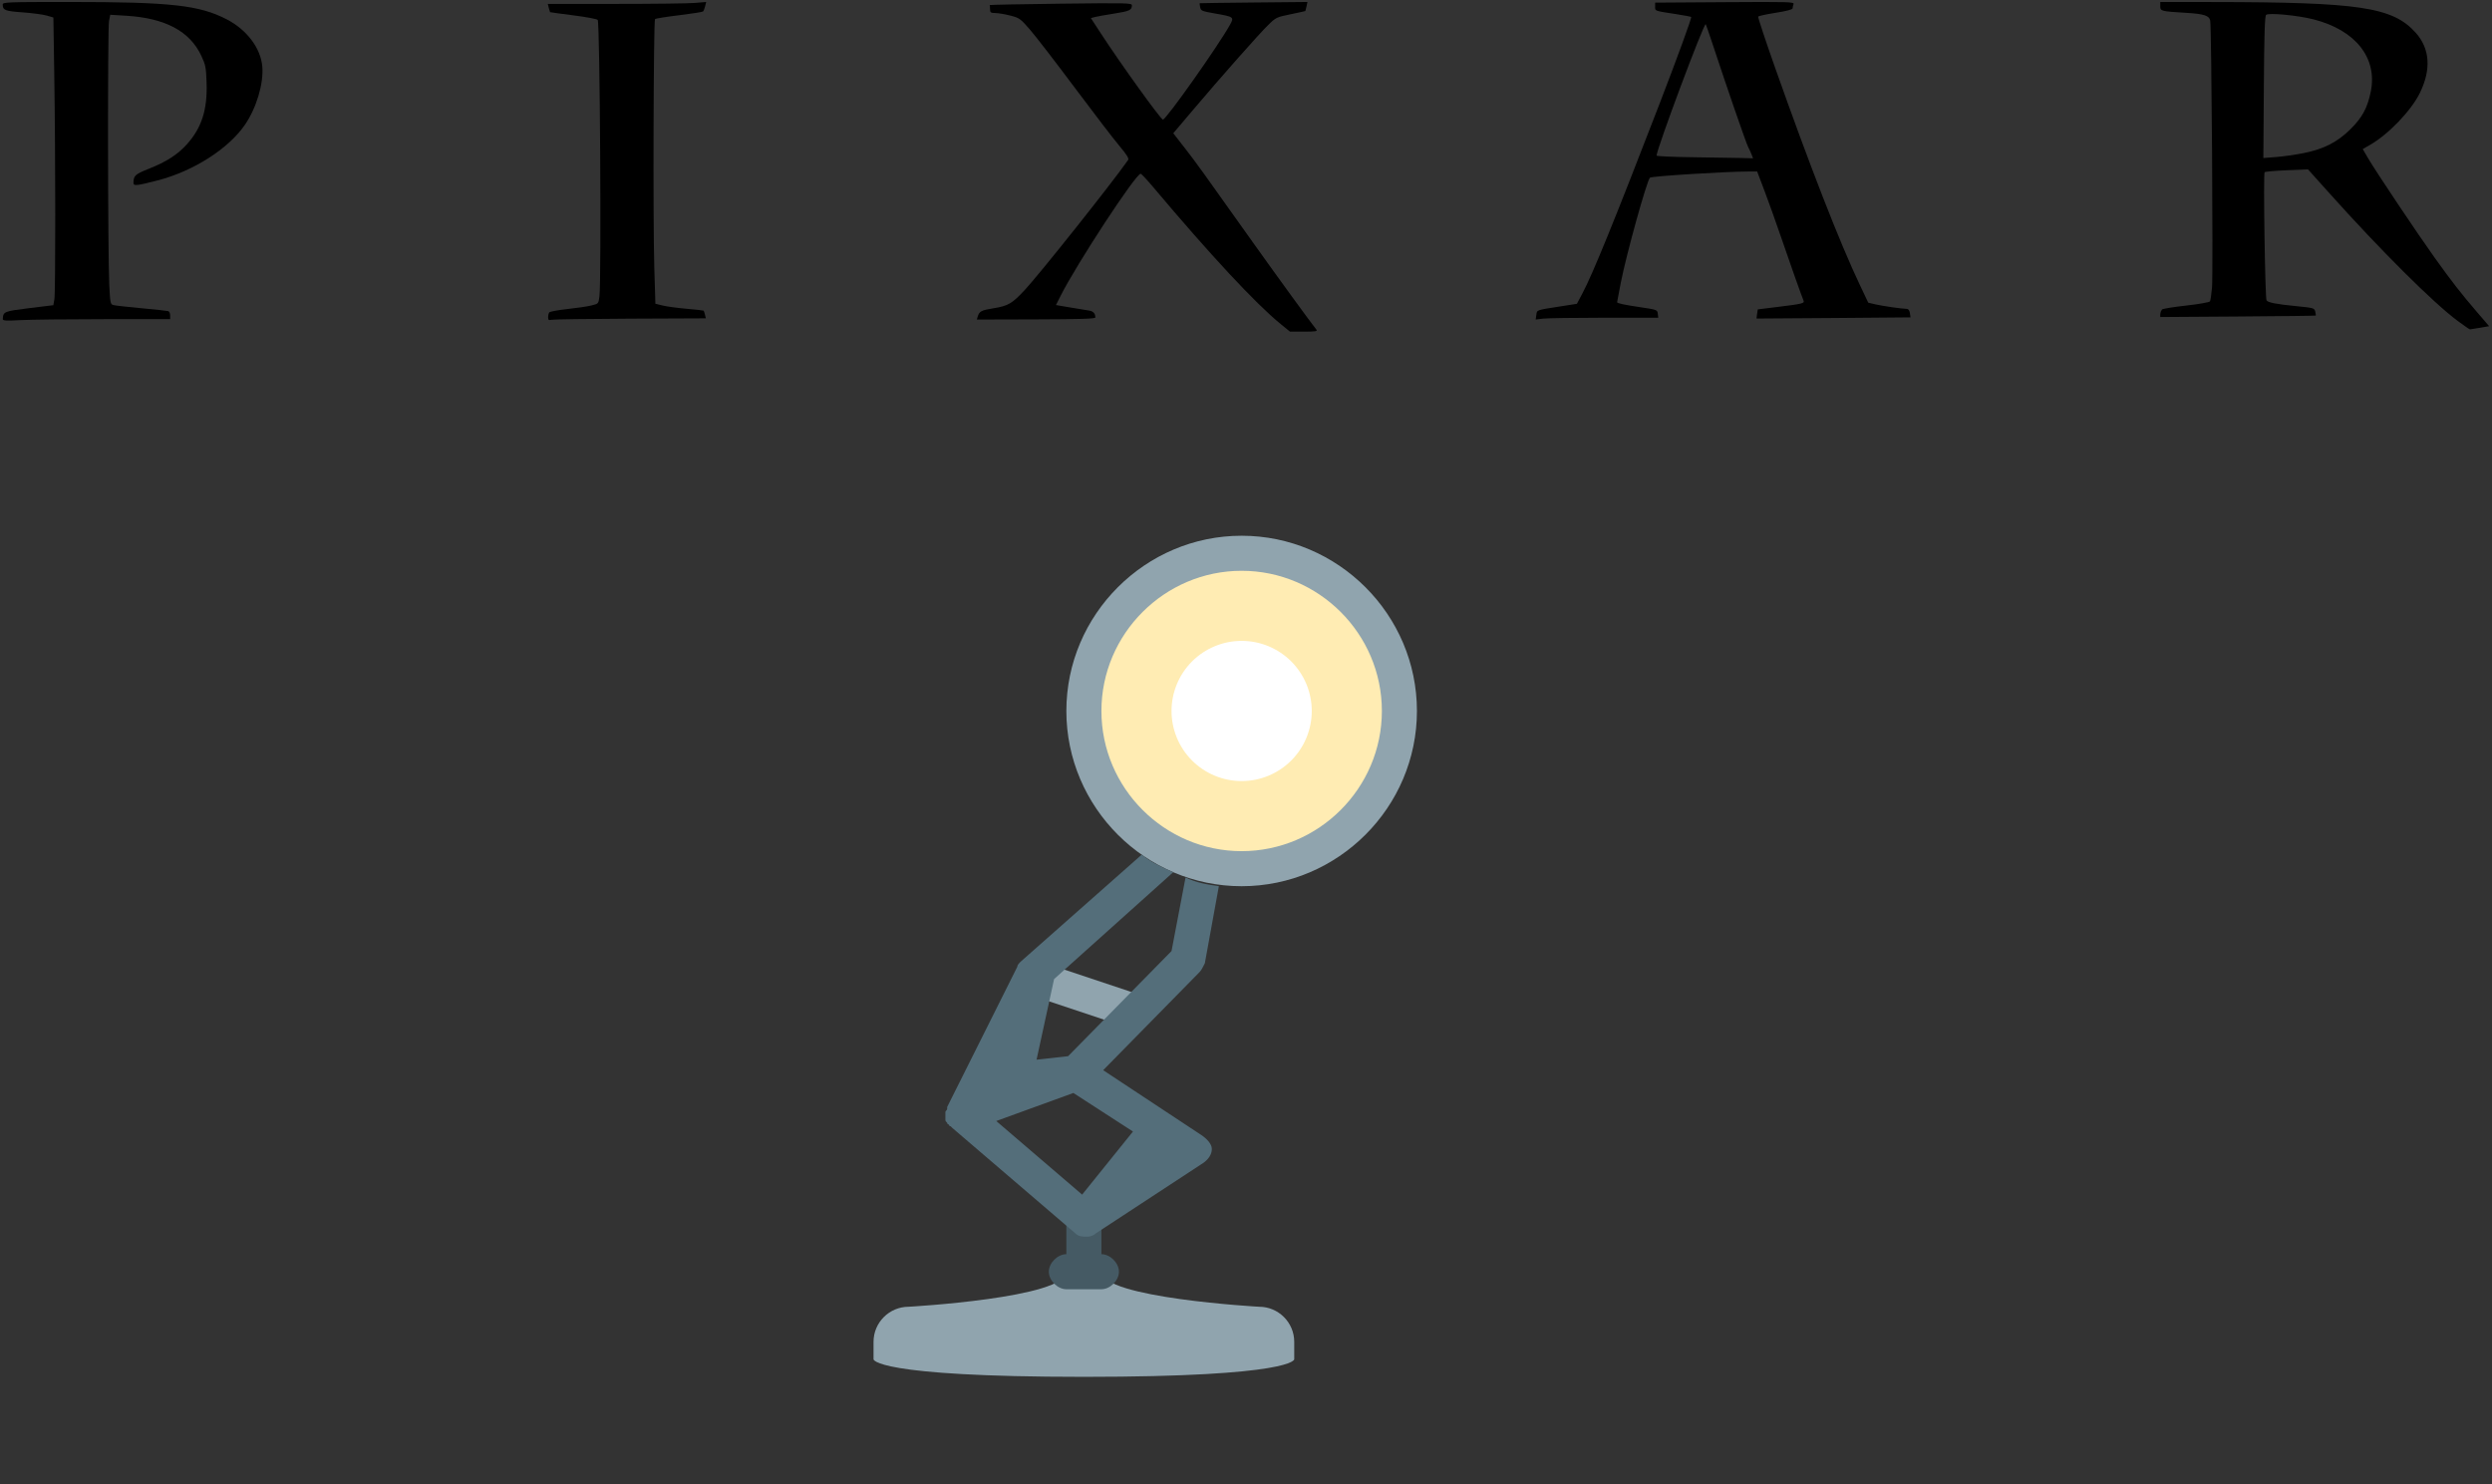 <svg width="727" height="433" viewBox="0 0 727 433" fill="none" xmlns="http://www.w3.org/2000/svg">
<rect x="0" y="0" width="727" height="433" fill="#333333" stroke="none"/>
<g clip-path="url(#clip0_229_197)">
<g clip-path="url(#clip1_229_197)">
<path d="M0.818 93.082C0.926 90.91 1.175 90.808 8.535 89.91L15.558 89.053L15.862 87.339C16.22 85.315 16.202 45.583 15.832 21.803L15.572 5.111L13.643 4.542C12.583 4.229 9.426 3.809 6.628 3.609C1.442 3.238 0.809 2.99 0.794 1.326C0.788 0.623 2.006 0.576 20.438 0.576C49.743 0.576 58.162 1.509 66.139 5.64C72.012 8.681 76.031 14.003 76.519 19.383C76.965 24.3 74.815 31.529 71.452 36.415C66.619 43.438 56.403 49.948 45.998 52.634C39.903 54.208 38.926 54.314 38.933 53.403C38.949 51.249 39.398 50.833 43.446 49.232C48.496 47.233 51.844 45.08 54.5 42.124C58.847 37.285 60.538 32.013 60.268 24.134C60.116 19.676 59.968 18.92 58.736 16.287C55.371 9.097 48.214 5.284 36.781 4.589L32.166 4.309L31.797 6.192C31.38 8.318 31.448 74.433 31.876 83.122C32.137 88.412 32.211 88.776 33.076 89.015C33.584 89.156 37.277 89.571 41.284 89.938C45.291 90.305 48.81 90.684 49.104 90.78C49.399 90.876 49.64 91.442 49.64 92.038V93.123H30.424C19.854 93.123 8.863 93.249 5.997 93.403C1.671 93.636 0.793 93.581 0.818 93.082Z" fill="black"/>
<path d="M159.908 92.572C159.912 92.041 160.056 91.404 160.228 91.157C160.4 90.91 162.777 90.468 165.51 90.174C168.243 89.881 171.404 89.413 172.535 89.134C174.592 88.626 174.592 88.626 174.874 86.498C175.48 81.924 175.018 6.854 174.377 5.817C174.218 5.56 171.04 4.961 167.314 4.485C163.589 4.009 160.508 3.588 160.469 3.549C160.429 3.509 160.265 2.951 160.103 2.307L159.809 1.137H179.591C190.471 1.137 200.868 1.011 202.694 0.857L206.015 0.576L205.709 1.815C205.541 2.496 205.273 3.183 205.114 3.341C204.955 3.5 201.806 3.995 198.116 4.443C194.427 4.89 191.265 5.399 191.091 5.574C190.653 6.01 190.479 64.863 190.876 77.983L191.199 88.626L193.319 89.149C194.485 89.437 197.625 89.862 200.296 90.094C202.967 90.326 205.207 90.57 205.274 90.636C205.34 90.702 205.513 91.235 205.66 91.82L205.925 92.883L183.872 92.977C171.742 93.028 161.387 93.175 160.86 93.304C160.078 93.495 159.903 93.361 159.908 92.572Z" fill="black"/>
<path d="M373.644 94.571C366.301 88.582 353.217 74.53 336.466 54.643C334.638 52.473 332.972 50.697 332.764 50.697C331.327 50.697 314.125 76.946 309.378 86.383L308.055 89.011L312.202 89.709C314.483 90.093 316.954 90.499 317.694 90.611C318.951 90.802 319.55 91.457 319.548 92.639C319.547 93.01 315.131 93.15 302.26 93.187L284.972 93.236L285.242 92.334C285.685 90.851 286.333 90.506 289.657 89.98C294.066 89.282 295.227 88.615 298.919 84.658C303.325 79.934 324.613 53.151 329.12 46.66C329.41 46.242 328.697 45.105 326.528 42.526C324.882 40.569 319.02 32.921 313.5 25.531C307.98 18.142 302.132 10.56 300.506 8.683C297.698 5.444 297.409 5.234 294.79 4.553C293.273 4.159 291.312 3.823 290.433 3.807C289.018 3.781 288.833 3.654 288.833 2.712C288.833 2.125 288.785 1.572 288.726 1.482C288.667 1.392 297.978 1.208 309.417 1.072C328.853 0.842 330.214 0.874 330.207 1.556C330.195 2.952 329.547 3.255 325.084 3.952C322.614 4.338 320.065 4.795 319.42 4.967L318.246 5.281L321.16 9.755C326.956 18.653 338.632 34.871 339.264 34.901C340.163 34.943 355.281 13.57 358.806 7.272C360.089 4.981 359.993 4.907 354.461 3.938C350.605 3.262 350.324 3.144 350.126 2.111C350.009 1.503 349.944 0.977 349.982 0.943C350.02 0.908 357.111 0.811 365.74 0.728L381.429 0.576L381.155 1.857C381.004 2.562 380.853 3.173 380.818 3.216C380.783 3.258 378.852 3.681 376.527 4.156C372.431 4.993 372.229 5.089 369.985 7.278C367.33 9.867 356.009 22.668 347.844 32.312L342.284 38.88L345.615 43.154C348.922 47.398 350.384 49.422 365.837 71.171C372.421 80.438 382.183 93.851 384.074 96.23C384.407 96.649 383.623 96.763 380.415 96.763H376.332L373.644 94.571Z" fill="black"/>
<path d="M716.988 93.635C709.834 88.326 694.594 73.149 679.405 56.206L673.319 49.419L667.162 49.677C663.775 49.819 660.851 50.074 660.663 50.243C660.253 50.614 660.795 86.931 661.221 87.62C661.633 88.287 663.966 88.744 669.996 89.339C674.963 89.83 675.177 89.891 675.431 90.904C675.577 91.484 675.639 92.012 675.569 92.077C675.499 92.142 665.267 92.264 652.83 92.349L630.218 92.502C630.159 91.664 630.237 90.961 630.749 90.284C631.041 90.062 634.236 89.551 637.85 89.148C641.518 88.74 644.553 88.204 644.719 87.935C644.883 87.669 645.156 85.817 645.324 83.818C645.666 79.767 645.177 7.959 644.794 6.046C644.492 4.533 643.022 4.057 637.649 3.737C630.468 3.308 630.218 3.243 630.218 1.824V0.576L645.611 0.592C688.43 0.635 697.993 2.078 704.708 9.51C708.892 14.141 709.325 20.242 705.957 27.12C703.444 32.249 696.819 39.171 691.496 42.227L689.29 43.493L690.825 46.129C693.02 49.899 705.181 68.079 710.197 75.088C715.254 82.154 717.916 85.574 722.641 91.074L726.162 95.172L723.486 95.638C722.014 95.895 720.698 96.104 720.562 96.104C720.427 96.104 718.818 94.993 716.988 93.635ZM672.012 44.678C677.918 43.498 681.872 41.487 685.67 37.73C689.154 34.284 690.663 31.506 691.633 26.751C693.637 16.923 687.214 8.79 674.978 5.661C670.305 4.466 661.786 3.659 661.098 4.345C660.708 4.735 660.545 9.973 660.438 25.488L660.297 46.111L664.048 45.815C666.111 45.653 669.695 45.141 672.012 44.678Z" fill="black"/>
<path d="M448.198 91.895C448.42 90.384 448.026 90.525 455.123 89.415L460.03 88.648L461.617 85.662C464.654 79.947 471.031 64.274 484.011 30.629C489.299 16.922 493.587 5.167 493.376 4.956C493.275 4.855 491.299 4.48 488.984 4.123C482.541 3.129 482.857 3.242 482.858 1.932L482.86 0.767L503.182 0.632C521.92 0.507 523.484 0.551 523.235 1.2C523.086 1.587 522.965 2.14 522.965 2.43C522.965 2.772 521.248 3.225 518.051 3.727C515.348 4.15 513.041 4.653 512.923 4.844C512.805 5.034 515.003 11.682 517.807 19.616C528.025 48.526 536.678 70.717 542.578 83.143L545.038 88.322L547.122 88.812C549.112 89.281 554.832 90.1 556.304 90.128C556.743 90.136 557.069 90.598 557.183 91.371L557.364 92.601L534.937 92.789C522.603 92.892 512.486 92.962 512.455 92.945C512.424 92.928 512.49 92.32 512.601 91.593L512.802 90.272L518.632 89.554C526 88.647 526.512 88.516 526.123 87.632C525.639 86.532 521.931 76.052 519.312 68.384C517.99 64.513 515.944 58.801 514.765 55.693L512.623 50.04H510.221C503.573 50.04 481.781 51.4 481.339 51.842C480.412 52.769 474.432 74.33 472.846 82.463C472.25 85.516 471.763 88.086 471.763 88.174C471.763 88.501 473.807 88.942 478.59 89.649C483.409 90.36 483.499 90.394 483.632 91.537L483.767 92.701L468.058 92.704C459.418 92.707 451.371 92.826 450.176 92.969L448.002 93.231L448.198 91.895ZM511.017 45.131C510.793 44.543 510.317 43.495 509.959 42.802C509.348 41.621 503.898 25.836 499.65 12.945C498.61 9.788 497.695 7.141 497.616 7.062C497.108 6.554 483.284 43.529 483.284 45.397C483.284 45.596 488.132 45.814 494.057 45.881C499.983 45.948 506.314 46.047 508.127 46.102L511.423 46.2L511.017 45.131Z" fill="black"/>
<path d="M329.502 299.99L297.285 289.253L300.353 279.538L332.57 290.275L329.502 299.99ZM377.571 396.624V391.511C377.571 385.886 372.969 381.285 367.343 381.285C367.343 381.285 321.32 378.728 321.32 371.059C321.32 363.39 311.092 363.39 311.092 371.059C311.092 378.728 265.068 381.285 265.068 381.285C259.443 381.285 254.841 385.886 254.841 391.511V396.624C254.841 396.624 254.841 401.736 316.206 401.736C377.571 401.736 377.571 396.624 377.571 396.624ZM362.23 156.318C390.355 156.318 413.367 179.326 413.367 207.447C413.367 235.567 390.355 258.576 362.23 258.576C334.104 258.576 311.092 235.567 311.092 207.447C311.092 179.326 334.104 156.318 362.23 156.318Z" fill="#90A4AE"/>
<path d="M321.32 365.946V355.72C321.32 353.164 318.763 350.608 316.206 350.608C313.649 350.608 311.092 353.164 311.092 355.72V365.946C308.535 365.946 305.978 368.503 305.978 371.059C305.978 373.616 308.535 376.172 311.092 376.172H321.32C323.877 376.172 326.433 373.616 326.433 371.059C326.433 368.503 323.877 365.946 321.32 365.946Z" fill="#455A64"/>
<path d="M350.468 331.178L321.831 312.261L349.957 283.628C350.468 283.117 350.979 282.095 351.491 281.072L355.582 258.575C352.002 258.064 348.934 257.553 345.866 256.019L341.775 277.493L311.604 308.17L302.399 309.193L307.513 285.674L342.286 254.485C338.706 252.951 335.638 251.417 333.081 249.372L297.796 280.561C297.285 281.072 296.774 281.583 296.774 282.095L276.319 322.998V323.509C276.319 324.02 275.807 324.02 275.807 324.532V325.043C275.807 325.554 275.807 325.554 275.807 326.065V326.577C275.807 327.088 275.807 327.088 276.319 327.599C276.319 327.599 276.319 328.111 276.83 328.111C276.83 328.111 276.83 328.622 277.341 328.622C277.341 328.622 277.341 328.622 277.853 329.133L313.649 359.81C314.672 360.833 315.695 360.833 317.229 360.833C318.251 360.833 319.274 360.322 319.786 359.81L350.979 339.359C352.514 338.336 353.536 336.802 353.536 335.269C353.536 333.735 352.002 332.201 350.468 331.178ZM315.695 348.562L290.637 327.088L313.138 318.907L330.524 330.156L315.695 348.562Z" fill="#546E7A"/>
<path d="M362.23 166.543C339.729 166.543 321.32 184.95 321.32 207.447C321.32 229.943 339.729 248.35 362.23 248.35C384.73 248.35 403.14 229.943 403.14 207.447C403.14 184.95 384.73 166.543 362.23 166.543Z" fill="#FFECB3"/>
<path d="M362.23 186.995C356.805 186.995 351.602 189.15 347.766 192.985C343.93 196.821 341.775 202.022 341.775 207.447C341.775 212.871 343.93 218.073 347.766 221.908C351.602 225.743 356.805 227.898 362.23 227.898C367.655 227.898 372.858 225.743 376.694 221.908C380.53 218.073 382.685 212.871 382.685 207.447C382.685 202.022 380.53 196.821 376.694 192.985C372.858 189.15 367.655 186.995 362.23 186.995Z" fill="white"/>
</g>
</g>
<defs>
<clipPath id="clip0_229_197">
<rect width="727" height="433" fill="white"/>
</clipPath>
<clipPath id="clip1_229_197">
<rect width="727" height="401.736" fill="white"/>
</clipPath>
</defs>
</svg>
